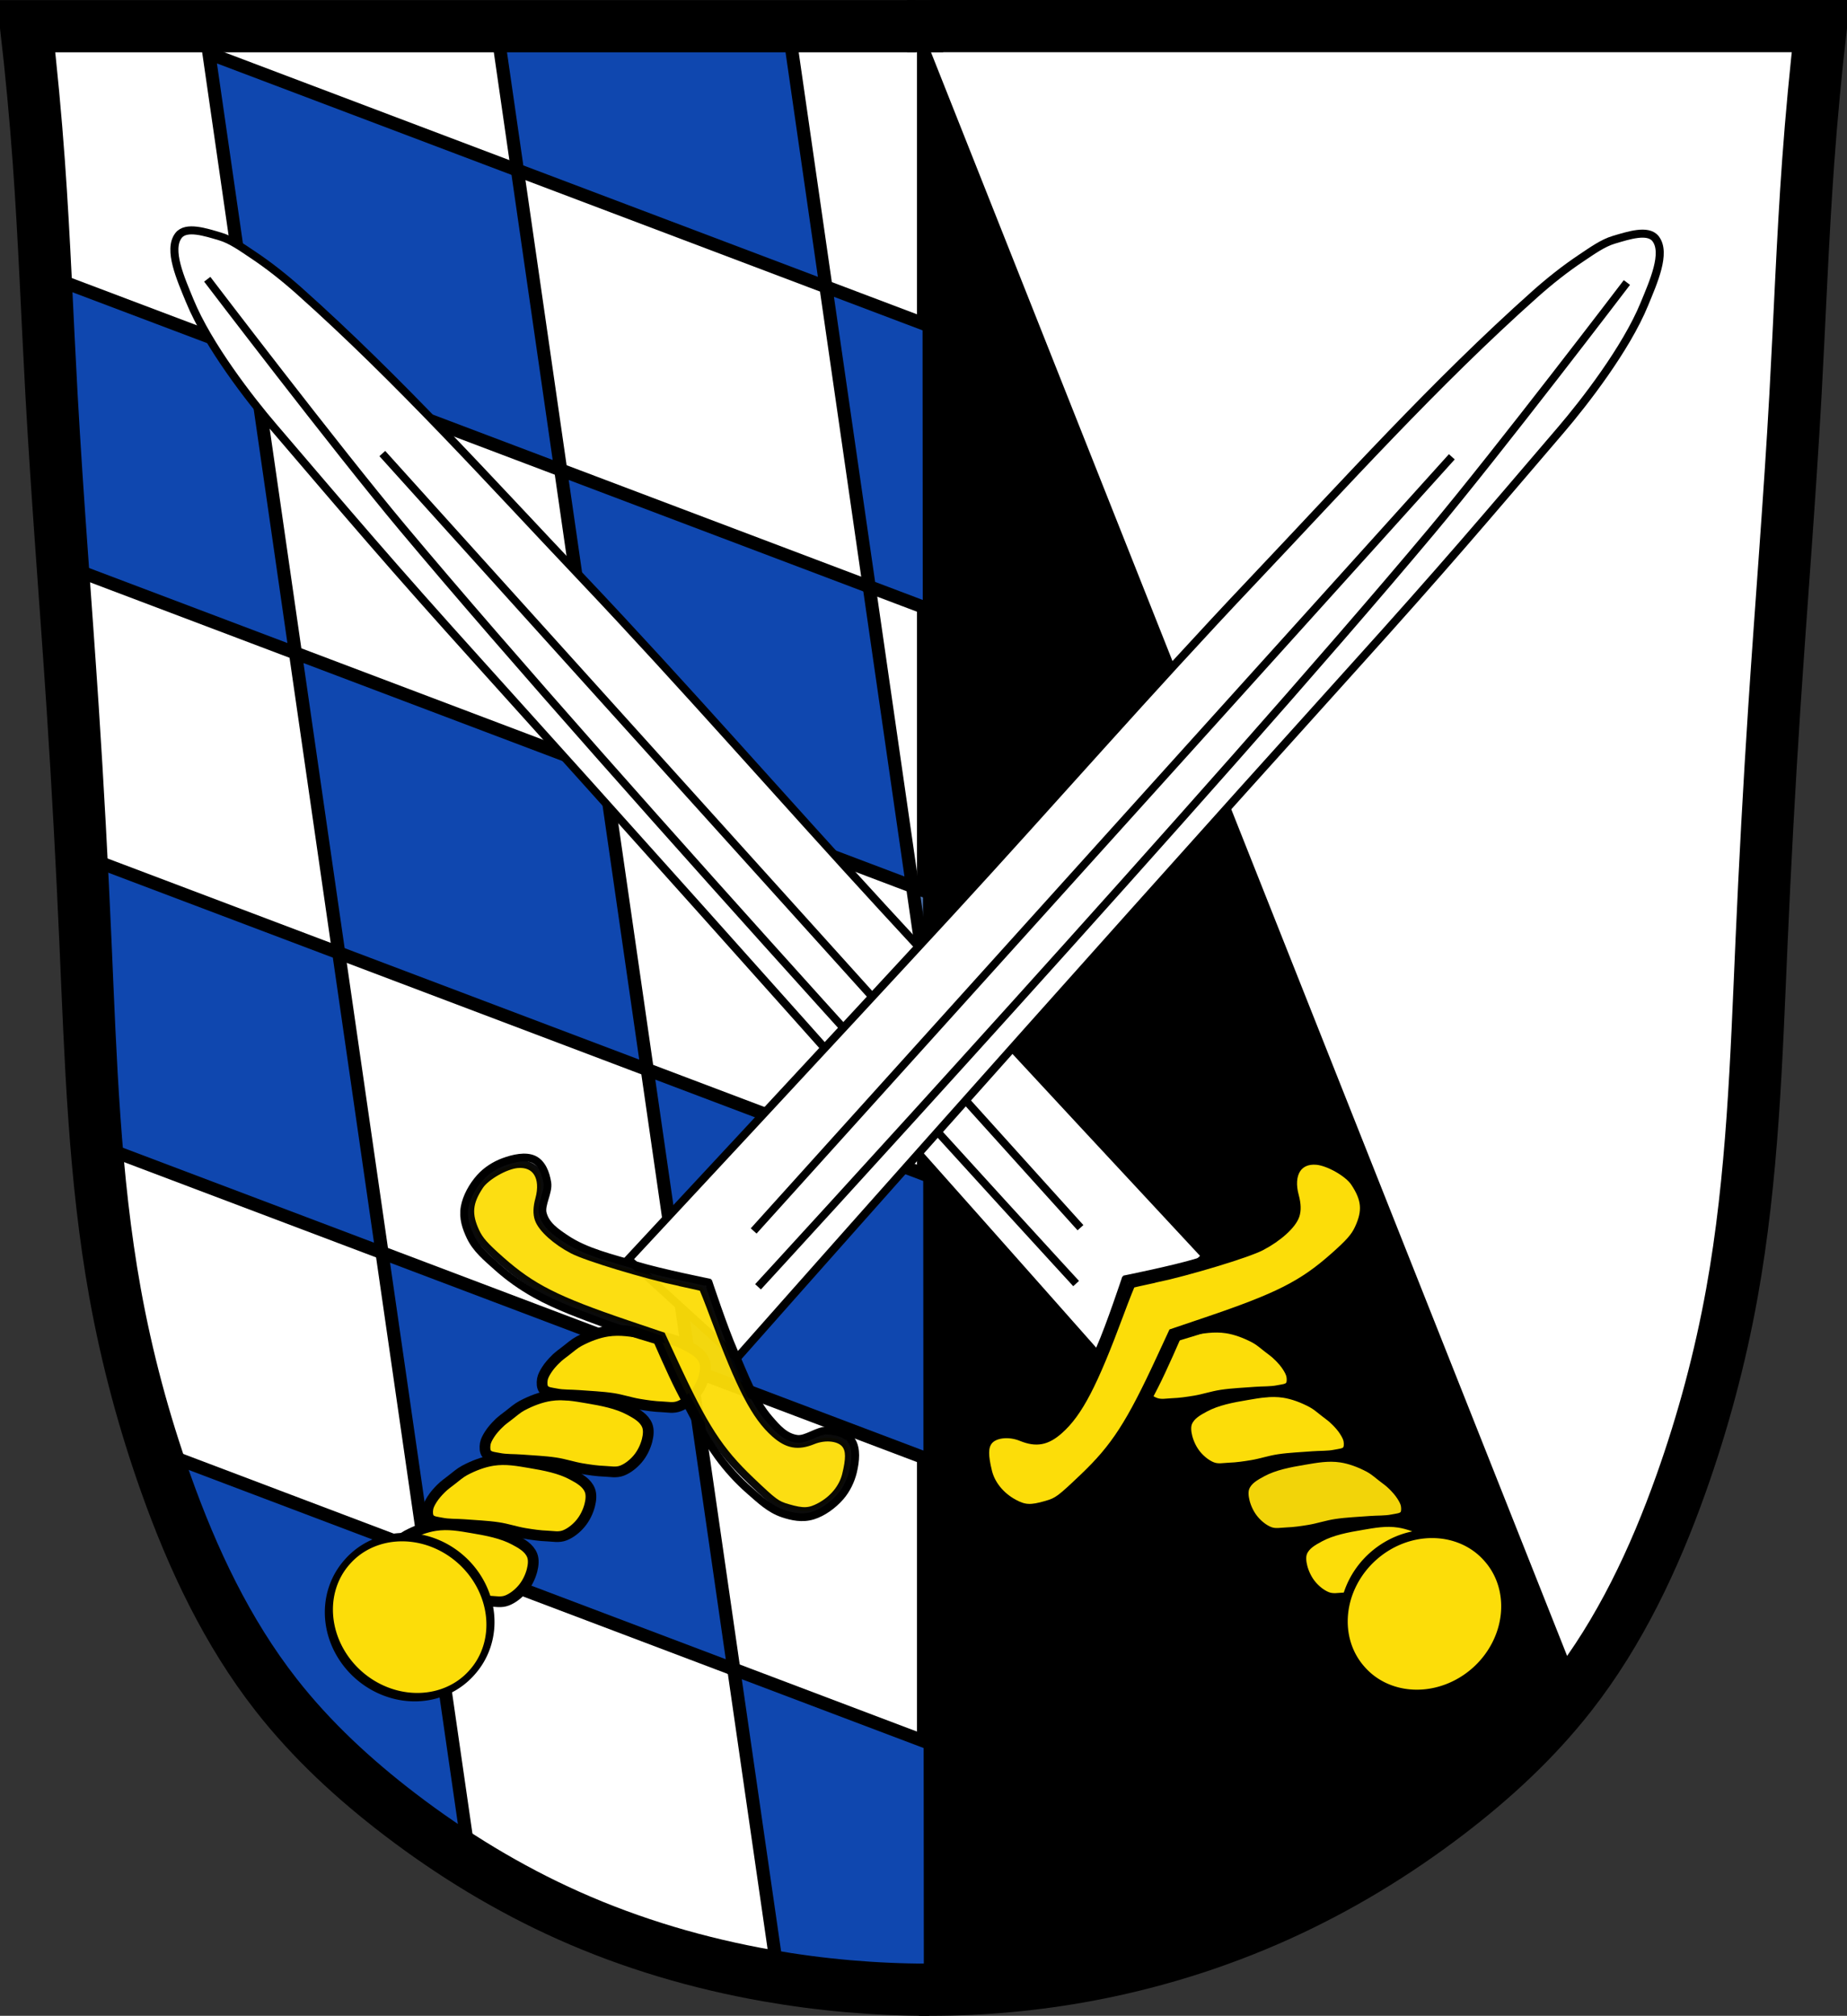 <?xml version="1.0" encoding="UTF-8" standalone="no"?>
<!-- Created with Inkscape (http://www.inkscape.org/) -->

<svg
   xmlns:dc="http://purl.org/dc/elements/1.1/"
   xmlns:cc="http://creativecommons.org/ns#"
   xmlns:rdf="http://www.w3.org/1999/02/22-rdf-syntax-ns#"
   xmlns:svg="http://www.w3.org/2000/svg"
   xmlns="http://www.w3.org/2000/svg"
   xmlns:sodipodi="http://sodipodi.sourceforge.net/DTD/sodipodi-0.dtd"
   xmlns:inkscape="http://www.inkscape.org/namespaces/inkscape"
   width="707.777"
   height="772.541"
   id="svg5372"
   version="1.1"
   inkscape:version="0.48.4 r9939"
   sodipodi:docname="Wappen von Abensberg.svg">
  <rect width="100%" height="100%" fill="#333333" stroke="none"/>
  <defs
     id="defs5374">
    <inkscape:path-effect
       is_visible="true"
       id="path-effect3875"
       effect="spiro" />
    <inkscape:path-effect
       is_visible="true"
       id="path-effect3875-7"
       effect="spiro" />
    <inkscape:path-effect
       is_visible="true"
       id="path-effect3904"
       effect="spiro" />
  </defs>
  <sodipodi:namedview
     id="base"
     pagecolor="#ffffff"
     bordercolor="#666666"
     borderopacity="1.0"
     inkscape:pageopacity="0.0"
     inkscape:pageshadow="2"
     inkscape:zoom="0.68345847"
     inkscape:cx="353.88834"
     inkscape:cy="386.27072"
     inkscape:document-units="px"
     inkscape:current-layer="layer1"
     showgrid="false"
     inkscape:window-width="1366"
     inkscape:window-height="745"
     inkscape:window-x="-8"
     inkscape:window-y="-8"
     inkscape:window-maximized="1"
     inkscape:snap-midpoints="false"
     inkscape:snap-smooth-nodes="false"
     inkscape:object-nodes="false"
     fit-margin-top="0"
     fit-margin-left="0"
     fit-margin-right="0"
     fit-margin-bottom="0" />
  <g
     inkscape:label="Ebene 1"
     inkscape:groupmode="layer"
     id="layer1"
     transform="translate(-25.382,-113.418)">
    <path
       style="fill:#ffffff;stroke:#000000;stroke-width:1px;stroke-linecap:butt;stroke-linejoin:miter;stroke-opacity:1"
       d="m 36.199,122.394 685.212,2.679 -13.396,255.866 -10.047,170.801 -18.085,111.188 -30.141,72.339 -46.217,57.603 -77.028,52.245 -83.726,27.462 -81.716,4.019 L 282.018,859.851 220.395,835.068 160.783,794.88 115.236,743.305 85.095,664.268 63.661,563.127 56.963,447.92 44.906,235.591 z"
       id="path3067"
       inkscape:connector-curvature="0" />
    <path
       style="fill:none;stroke:#000000;stroke-width:20;stroke-linecap:butt;stroke-linejoin:miter;stroke-miterlimit:4;stroke-opacity:1;stroke-dasharray:none"
       d="m 373.008,123.434 13.789,0"
       id="path3902"
       inkscape:path-effect="#path-effect3904"
       inkscape:original-d="m 373.00757,123.43362 13.78881,0"
       inkscape:connector-curvature="0" />
    <path
       style="fill:none;stroke:#000000;stroke-width:5;stroke-linecap:butt;stroke-linejoin:miter;stroke-miterlimit:4;stroke-opacity:1;stroke-dasharray:none"
       d="m 379.27,127.346 0,746.706"
       id="path3069"
       inkscape:connector-curvature="0" />
    <path
       style="fill:#0f47af;fill-opacity:1;stroke:#000000;stroke-width:5;stroke-linecap:butt;stroke-linejoin:miter;stroke-miterlimit:4;stroke-opacity:1;stroke-dasharray:none"
       d="M 155.185,478.597 138.602,363.693 256.828,408.428 273.411,523.331 z"
       id="path16543"
       inkscape:connector-curvature="0" />
    <path
       style="fill:#0f47af;fill-opacity:1;stroke:#000000;stroke-width:5;stroke-linecap:butt;stroke-linejoin:miter;stroke-miterlimit:4;stroke-opacity:1;stroke-dasharray:none"
       d="m 289.994,638.235 -16.583,-114.904 118.226,44.734 16.583,114.904 z"
       id="path16543-4"
       inkscape:connector-curvature="0" />
    <path
       inkscape:connector-curvature="0"
       id="path16543-8"
       d="m 41.5,218.344 8.781,111.938 88.312,33.406 -16.562,-114.906 -80.531,-30.438 z"
       style="fill:#0f47af;fill-opacity:1;stroke:#000000;stroke-width:5;stroke-linecap:butt;stroke-linejoin:miter;stroke-miterlimit:4;stroke-opacity:1;stroke-dasharray:none" />
    <path
       style="fill:#0f47af;fill-opacity:1;stroke:#000000;stroke-width:5;stroke-linecap:butt;stroke-linejoin:miter;stroke-miterlimit:4;stroke-opacity:1;stroke-dasharray:none"
       d="M 256.828,408.428 240.245,293.524 358.471,338.258 375.054,453.162 z"
       id="path16543-82"
       inkscape:connector-curvature="0" />
    <path
       style="fill:#4c75b3;fill-opacity:1;stroke:#000000;stroke-width:5;stroke-linecap:butt;stroke-linejoin:miter;stroke-miterlimit:4;stroke-opacity:1;stroke-dasharray:none"
       d="m 391.637,568.065 -16.583,-114.904 118.226,44.734 16.583,114.904 z"
       id="path16543-4-4"
       inkscape:connector-curvature="0" />
    <path
       style="fill:#0f47af;fill-opacity:1;stroke:#000000;stroke-width:5;stroke-linecap:butt;stroke-linejoin:miter;stroke-miterlimit:4;stroke-opacity:1;stroke-dasharray:none"
       d="M 122.02,248.79 105.437,133.886 223.662,178.62 240.245,293.524 z"
       id="path16543-8-5"
       inkscape:connector-curvature="0" />
    <path
       inkscape:connector-curvature="0"
       id="path16543-5"
       d="m 341.875,223.344 16.594,114.906 92.125,34.875 -12.812,-27.375 -31.812,-98.156 -64.094,-24.25 z"
       style="fill:#0f47af;fill-opacity:1;stroke:#000000;stroke-width:5;stroke-linecap:butt;stroke-linejoin:miter;stroke-miterlimit:4;stroke-opacity:1;stroke-dasharray:none" />
    <path
       inkscape:connector-curvature="0"
       id="path16543-8-1"
       d="m 215.531,122.312 8.125,56.312 118.219,44.719 -14.25,-98.906 -112.094,-2.125 z"
       style="fill:#0f47af;fill-opacity:1;stroke:#000000;stroke-width:5;stroke-linecap:butt;stroke-linejoin:miter;stroke-miterlimit:4;stroke-opacity:1;stroke-dasharray:none" />
    <path
       style="fill:#0f47af;fill-opacity:1;stroke:#000000;stroke-width:5;stroke-linecap:butt;stroke-linejoin:miter;stroke-miterlimit:4;stroke-opacity:1;stroke-dasharray:none"
       d="M 188.351,708.405 171.768,593.501 289.994,638.235 306.577,753.139 z"
       id="path16543-7"
       inkscape:connector-curvature="0" />
    <path
       inkscape:connector-curvature="0"
       id="path16543-4-1"
       d="m 306.562,753.125 16.594,114.906 23.375,8.844 -0.344,-1.156 43.156,0.938 46,-5.625 -10.531,-73.156 -118.25,-44.75 z"
       style="fill:#0f47af;fill-opacity:1;stroke:#000000;stroke-width:5;stroke-linecap:butt;stroke-linejoin:miter;stroke-miterlimit:4;stroke-opacity:1;stroke-dasharray:none" />
    <path
       inkscape:connector-curvature="0"
       id="path16543-8-15"
       d="m 56.031,441.094 3.781,75.438 3.375,35.906 L 171.781,593.5 155.188,478.594 l -99.156,-37.5 z"
       style="fill:#0f47af;fill-opacity:1;stroke:#000000;stroke-width:5;stroke-linecap:butt;stroke-linejoin:miter;stroke-miterlimit:4;stroke-opacity:1;stroke-dasharray:none" />
    <path
       inkscape:connector-curvature="0"
       id="path16543-4-1-2"
       d="m 87.719,670.312 4.781,15.188 23.406,56.719 32.062,39.469 32.688,29.594 7.781,5.781 16.5,6.25 L 188.344,708.406 87.719,670.312 z"
       style="fill:#0f47af;fill-opacity:1;stroke:#000000;stroke-width:5;stroke-linecap:butt;stroke-linejoin:miter;stroke-miterlimit:4;stroke-opacity:1;stroke-dasharray:none" />
    <path
       style="fill:none;stroke:#000000;stroke-width:20;stroke-linecap:butt;stroke-linejoin:miter;stroke-miterlimit:4;stroke-opacity:1;stroke-dasharray:none"
       d="m 381.463,875.96 c -20.737,-0.002 -41.474,-1.812 -61.899,-5.401 -26.241,-4.611 -51.999,-12.178 -76.323,-23.05 C 220.252,837.234 198.606,824.037 178.601,808.745 161.119,795.382 144.805,780.342 131.245,763.013 112.405,738.939 99.213,710.884 88.971,682.081 80.515,658.302 73.965,633.842 69.484,609.005 61.472,564.598 60.11,519.302 58.117,474.222 c -1.317,-29.787 -2.918,-59.562 -4.872,-89.314 -2.63,-40.062 -5.899,-80.082 -8.119,-120.169 -1.649,-29.771 -2.719,-59.576 -4.872,-89.314 -1.256,-17.353 -2.88,-34.68 -4.872,-51.965 57.378,-10e-6 114.756,-10e-6 172.133,-10e-6 56.295,0 112.59,0 168.886,10e-6"
       id="path3873"
       inkscape:path-effect="#path-effect3875"
       inkscape:original-d="m 381.46294,875.95951 c 0,0 -41.56064,-1.48631 -61.89852,-5.40119 -26.09688,-5.02344 -52.02181,-12.2925 -76.32326,-23.04989 C 220.26725,837.33869 198.53943,824.03109 178.6005,808.74505 161.18514,795.39368 144.38665,780.58703 131.24467,763.01312 113.01726,738.63881 100.00463,710.44635 88.97073,682.08091 79.83149,658.58617 73.80786,633.84156 69.48394,609.00545 61.75064,564.58623 61.23937,519.20093 58.11665,474.22182 c -2.06502,-29.74415 -3.05472,-59.55413 -4.8717,-89.31446 -2.44661,-40.07289 -5.67288,-80.09565 -8.11949,-120.16854 -1.81698,-29.76032 -2.66782,-59.58028 -4.8717,-89.31445 -1.28597,-17.34995 -4.8717,-51.96477 -4.8717,-51.96477 0,0 115.28816,-0.80646 172.13331,-10e-6 56.84516,0.80646 168.88552,10e-6 168.88552,10e-6"
       inkscape:connector-curvature="0"
       sodipodi:nodetypes="caaaaaaaaaaczc" />
    <path
       style="fill:#000000;stroke:#000000;stroke-width:1px;stroke-linecap:butt;stroke-linejoin:miter;stroke-opacity:1"
       d="m 374.604,115.797 255.613,644.464 -20.007,20.007 -44.015,30.01 -54.019,40.014 -42.014,12.004 -46.016,4.001 -44.247,9.296 -0.586,-751.683 z"
       id="path3790"
       inkscape:connector-curvature="0"
       sodipodi:nodetypes="cccccccccc" />
    <path
       style="fill:none;stroke:#000000;stroke-width:20;stroke-linecap:butt;stroke-linejoin:miter;stroke-miterlimit:4;stroke-opacity:1;stroke-dasharray:none"
       d="m 377.609,875.926 c 20.484,0.282 40.994,-1.366 61.17,-4.915 26.352,-4.636 52.138,-12.525 76.521,-23.543 22.944,-10.369 44.621,-23.494 64.641,-38.763 17.496,-13.345 33.8,-28.399 47.356,-45.732 18.831,-24.08 32.03,-52.131 42.274,-80.932 8.458,-23.778 15.007,-48.239 19.487,-73.075 8.01,-44.408 9.374,-89.703 11.367,-134.784 1.317,-29.787 2.918,-59.562 4.872,-89.314 2.63,-40.062 5.899,-80.082 8.119,-120.169 1.649,-29.771 2.719,-59.576 4.872,-89.314 1.256,-17.353 2.88,-34.68 4.872,-51.965 -57.378,-1e-5 -114.756,-1e-5 -172.133,-1e-5 -56.295,0 -112.59,0 -168.886,1e-5"
       id="path3873-1"
       inkscape:path-effect="#path-effect3875-7"
       inkscape:original-d="m 377.60917,875.92571 c 0,0 41.07969,-1.06561 61.16981,-4.91545 26.20997,-5.02257 52.14589,-12.67782 76.52065,-23.54336 22.94745,-10.22929 44.70173,-23.47734 64.64066,-38.76338 17.41536,-13.35137 34.21385,-28.15802 47.35583,-45.73193 18.22741,-24.37431 31.24004,-52.56677 42.27394,-80.93221 9.13924,-23.49474 15.16287,-48.23935 19.48679,-73.07546 7.7333,-44.41922 8.24457,-89.80452 11.36729,-134.78363 2.06502,-29.74415 3.05472,-59.55413 4.8717,-89.31446 2.44661,-40.07289 5.67288,-80.09565 8.11949,-120.16854 1.81698,-29.76032 2.66782,-59.58028 4.8717,-89.31445 1.28597,-17.34995 4.8717,-51.96477 4.8717,-51.96477 0,0 -115.28816,-0.80646 -172.13331,-1e-5 -56.84516,0.80646 -168.88552,1e-5 -168.88552,1e-5"
       inkscape:connector-curvature="0"
       sodipodi:nodetypes="caaaaaaaaaaczc" />
    <path
       style="fill:#ffffff;fill-opacity:1;stroke:#000000;stroke-width:3.079;stroke-linecap:butt;stroke-linejoin:miter;stroke-miterlimit:4;stroke-opacity:1;stroke-dasharray:none"
       d="m 487.427,594.805 c 0,0 -82.774,-88.924 -123.898,-133.639 C 324.993,419.264 287.565,376.294 248.42,334.99 212.978,297.594 178.292,259.016 140.065,224.931 c -5.695,-5.078 -11.684,-9.818 -17.887,-13.947 -4.016,-2.673 -8.159,-5.68 -12.396,-6.929 -5.574,-1.643 -13.081,-4.137 -15.976,-0.4 -4.22,5.448 0.865,16.687 4.31,25.087 7.012,17.099 23.121,37.838 31.888,48.084 29.873,34.911 44.229,52.006 79.723,91.33 112.645,124.803 236.109,264.496 236.109,264.496 z"
       id="path4754"
       inkscape:connector-curvature="0"
       sodipodi:nodetypes="caaaaaaasscc" />
    <path
       style="fill:#f2d409;fill-opacity:1;stroke:#000000;stroke-width:4.106;stroke-linecap:butt;stroke-linejoin:miter;stroke-miterlimit:4;stroke-opacity:1;stroke-dasharray:none"
       d="m 559.139,682.547 c -1.225,-1.213 -2.621,-2.199 -3.966,-3.237 -1.622,-1.251 -3.205,-2.668 -4.945,-3.597 -3.557,-1.899 -7.317,-3.307 -10.889,-3.855 -5.005,-0.768 -9.63,0.123 -14.165,0.887 -5.725,0.965 -11.524,2.048 -16.331,4.647 -2.639,1.427 -5.494,2.997 -6.653,5.893 -0.64,1.6 -0.471,3.754 0.059,5.777 0.625,2.381 1.819,4.925 3.547,6.983 1.635,1.949 3.815,3.673 5.982,4.52 2.296,0.897 4.463,0.35 6.619,0.274 3.01,-0.106 5.905,-0.542 8.771,-1.019 3.451,-0.575 6.654,-1.694 10.127,-2.219 4.248,-0.643 8.697,-0.79 13.063,-1.138 2.885,-0.23 5.935,-0.06 8.677,-0.629 1.668,-0.346 3.682,-0.406 4.668,-1.68 0.714,-0.923 0.78,-2.44 0.543,-3.855 -0.197,-1.172 -0.872,-2.397 -1.574,-3.515 -0.966,-1.538 -2.227,-2.944 -3.531,-4.236 z"
       id="path4415-4"
       inkscape:connector-curvature="0"
       sodipodi:nodetypes="aaaaaaaaaaaaaaaaaaa" />
    <path
       style="fill:#fcdd09;fill-opacity:1;stroke:#000000;stroke-width:4.106;stroke-linecap:butt;stroke-linejoin:miter;stroke-miterlimit:4;stroke-opacity:1;stroke-dasharray:none"
       d="m 581.243,707.504 c -1.225,-1.213 -2.621,-2.199 -3.966,-3.237 -1.622,-1.251 -3.205,-2.668 -4.945,-3.597 -3.557,-1.899 -7.317,-3.307 -10.889,-3.855 -5.005,-0.768 -9.63,0.123 -14.165,0.887 -5.725,0.965 -11.524,2.048 -16.331,4.647 -2.639,1.427 -5.494,2.997 -6.653,5.893 -0.64,1.6 -0.471,3.754 0.059,5.777 0.625,2.381 1.819,4.925 3.547,6.983 1.635,1.949 3.815,3.673 5.982,4.52 2.296,0.897 4.463,0.35 6.619,0.274 3.01,-0.106 5.905,-0.542 8.771,-1.019 3.451,-0.575 6.654,-1.694 10.127,-2.219 4.248,-0.643 8.697,-0.79 13.063,-1.138 2.885,-0.23 5.935,-0.06 8.677,-0.629 1.668,-0.346 3.682,-0.406 4.668,-1.68 0.714,-0.923 0.78,-2.44 0.543,-3.855 -0.197,-1.172 -0.872,-2.397 -1.574,-3.515 -0.966,-1.538 -2.227,-2.944 -3.531,-4.236 z"
       id="path4415-5"
       inkscape:connector-curvature="0"
       sodipodi:nodetypes="aaaaaaaaaaaaaaaaaaa" />
    <path
       style="fill:#fcdd09;fill-opacity:1;stroke:#000000;stroke-width:4.106;stroke-linecap:butt;stroke-linejoin:miter;stroke-miterlimit:4;stroke-opacity:1;stroke-dasharray:none"
       d="m 537.165,657.737 c -1.225,-1.213 -2.621,-2.199 -3.966,-3.237 -1.622,-1.251 -3.205,-2.668 -4.945,-3.597 -3.557,-1.899 -7.317,-3.307 -10.889,-3.855 -5.005,-0.768 -9.63,0.123 -14.165,0.887 -5.725,0.965 -11.524,2.048 -16.331,4.647 -2.639,1.427 -5.494,2.997 -6.653,5.893 -0.64,1.6 -0.471,3.754 0.059,5.777 0.625,2.381 1.819,4.925 3.547,6.983 1.635,1.949 3.815,3.673 5.982,4.52 2.296,0.897 4.463,0.35 6.619,0.274 3.01,-0.106 5.905,-0.542 8.771,-1.019 3.451,-0.575 6.654,-1.694 10.127,-2.219 4.248,-0.643 8.697,-0.79 13.063,-1.138 2.885,-0.23 5.935,-0.06 8.677,-0.629 1.668,-0.346 3.682,-0.406 4.668,-1.68 0.714,-0.923 0.78,-2.44 0.543,-3.856 -0.197,-1.172 -0.872,-2.397 -1.574,-3.515 -0.966,-1.538 -2.227,-2.944 -3.531,-4.236 z"
       id="path4415"
       inkscape:connector-curvature="0"
       sodipodi:nodetypes="aaaaaaaaaaaaaaaaaaa" />
    <path
       style="fill:#fcdd09;fill-opacity:1;stroke:#000000;stroke-width:4.106;stroke-linecap:butt;stroke-linejoin:miter;stroke-miterlimit:4;stroke-opacity:1;stroke-dasharray:none"
       d="m 515.283,633.031 c -1.225,-1.213 -2.621,-2.199 -3.966,-3.237 -1.622,-1.251 -3.205,-2.668 -4.945,-3.597 -3.557,-1.899 -7.317,-3.307 -10.889,-3.855 -5.005,-0.768 -9.63,0.123 -14.165,0.887 -5.725,0.965 -11.524,2.048 -16.331,4.647 -2.639,1.427 -5.494,2.997 -6.653,5.893 -0.64,1.6 -0.471,3.754 0.059,5.777 0.625,2.381 1.819,4.925 3.547,6.983 1.635,1.949 3.815,3.673 5.982,4.52 2.296,0.897 4.463,0.35 6.619,0.274 3.01,-0.106 5.905,-0.542 8.771,-1.019 3.451,-0.575 6.654,-1.694 10.127,-2.219 4.248,-0.643 8.697,-0.79 13.063,-1.138 2.885,-0.23 5.935,-0.06 8.677,-0.629 1.668,-0.346 3.682,-0.406 4.668,-1.68 0.714,-0.923 0.78,-2.44 0.543,-3.856 -0.197,-1.172 -0.872,-2.397 -1.574,-3.515 -0.966,-1.538 -2.227,-2.944 -3.531,-4.236 z"
       id="path4415-51"
       inkscape:connector-curvature="0"
       sodipodi:nodetypes="aaaaaaaaaaaaaaaaaaa" />
    <path
       sodipodi:type="arc"
       style="opacity:1;fill:#fcdd09;fill-opacity:1;fill-rule:nonzero;stroke:#000000;stroke-width:2.607;stroke-linecap:round;stroke-linejoin:miter;stroke-miterlimit:4;stroke-opacity:1;stroke-dasharray:none"
       id="path4413"
       sodipodi:cx="-1117.5383"
       sodipodi:cy="994.42792"
       sodipodi:rx="31.929667"
       sodipodi:ry="21.066996"
       d="m -1085.609,994.428 a 31.93,21.067 0 1 1 -63.859,0 31.93,21.067 0 1 1 63.859,0 z"
       transform="matrix(-0.749,0.663,-0.925,-1.045,654.05,2512.023)" />
    <path
       style="fill:none;stroke:#000000;stroke-width:2.977;stroke-linecap:butt;stroke-linejoin:miter;stroke-miterlimit:4;stroke-opacity:1;stroke-dasharray:none"
       d="m 456.883,603.054 c 0,0 -6.09,18.426 -9.928,27.101 -4.006,9.056 -7.396,18.795 -13.642,25.972 -2.837,3.259 -5.926,6.895 -10.574,7.472 -3.453,0.428 -7.829,-3.28 -11.397,-3.163 -3.759,0.123 -7.706,1.138 -9.546,4.035 -1.85,2.914 -1.451,7.578 -0.444,11.757 0.786,3.261 2.436,6.806 4.866,9.58 2.856,3.261 6.733,6.017 10.429,7.178 4.149,1.303 8.103,0.385 11.546,-0.756 5.035,-1.669 8.813,-5.344 12.662,-8.69 4.529,-3.936 8.608,-8.413 12.184,-13.316 5.743,-7.876 10.213,-16.86 14.776,-25.714 3.195,-6.199 8.811,-19.168 8.811,-19.168"
       id="path4489-7-1"
       inkscape:connector-curvature="0"
       sodipodi:nodetypes="caaaaaaaaaaaac" />
    <path
       style="fill:none;stroke:#000000;stroke-width:2.977;stroke-linecap:butt;stroke-linejoin:miter;stroke-miterlimit:4;stroke-opacity:1;stroke-dasharray:none"
       d="m 456.019,603.774 c 0,0 19.026,-3.819 28.102,-6.581 9.473,-2.883 19.551,-5.071 27.43,-10.405 3.578,-2.422 7.561,-5.05 8.694,-9.594 0.842,-3.376 -2.31,-8.168 -1.763,-11.696 0.576,-3.717 2.06,-7.512 5.159,-8.989 3.116,-1.485 7.698,-0.525 11.725,0.979 3.142,1.174 6.462,3.24 8.922,5.987 2.892,3.229 5.16,7.41 5.865,11.22 0.792,4.276 -0.597,8.091 -2.145,11.37 -2.265,4.796 -6.369,8.103 -10.155,11.52 -4.455,4.02 -9.391,7.529 -14.691,10.486 -8.512,4.75 -17.97,8.102 -27.31,11.562 -6.539,2.422 -20.092,6.431 -20.092,6.431"
       id="path4489-7"
       inkscape:connector-curvature="0"
       sodipodi:nodetypes="caaaaaaaaaaaac" />
    <path
       style="opacity:1;fill:#fcdd09;fill-opacity:1;stroke:#000000;stroke-width:2.916;stroke-linecap:round;stroke-linejoin:miter;stroke-miterlimit:4;stroke-opacity:1;stroke-dasharray:none"
       d="m 467.794,603.606 c 12.947,-2.752 35.595,-9.6 40.891,-12.364 6.548,-3.417 11.907,-8.256 13.184,-11.904 0.69,-1.971 0.62,-4.505 -0.207,-7.533 -2.31,-8.451 1.186,-14.106 8.313,-13.451 4.6,0.423 12.006,4.653 14.388,8.216 4.295,6.428 4.697,10.954 1.57,17.663 -1.477,3.169 -3.477,5.436 -9.494,10.765 -12.046,10.669 -21.389,15.395 -48.78,24.674 l -13.066,4.426 -4.574,9.881 c -11.652,25.173 -17.421,34.093 -29.491,45.598 -8.883,8.466 -9.895,9.214 -14.141,10.448 -5.999,1.743 -8.375,1.636 -12.445,-0.564 -5.028,-2.717 -8.66,-7.165 -9.865,-12.08 -1.503,-6.134 -1.479,-9.323 0.086,-11.501 2.082,-2.896 7.679,-3.613 12.585,-1.613 5.733,2.337 9.734,1.603 14.559,-2.67 7.46,-6.608 13.164,-17.552 23.124,-44.369 2.337,-6.293 4.415,-11.532 4.618,-11.642 0.203,-0.11 4.138,-1.002 8.745,-1.981 z"
       id="path4595"
       inkscape:connector-curvature="0" />
    <path
       style="fill:none;stroke:#000000;stroke-width:3;stroke-linecap:butt;stroke-linejoin:miter;stroke-miterlimit:4;stroke-opacity:1;stroke-dasharray:none"
       d="m 437.753,605.325 c 0,0 -175.1,-190.476 -258.066,-289.58 -25.97,-31.021 -74.895,-95.31 -74.895,-95.31"
       id="path4818"
       inkscape:connector-curvature="0"
       sodipodi:nodetypes="cac" />
    <path
       style="fill:none;stroke:#000000;stroke-width:3;stroke-linecap:butt;stroke-linejoin:miter;stroke-miterlimit:4;stroke-opacity:1;stroke-dasharray:none"
       d="M 439.422,583.918 171.884,287.228"
       id="path4820"
       inkscape:connector-curvature="0" />
    <path
       style="fill:#ffffff;fill-opacity:1;stroke:#000000;stroke-width:3.079;stroke-linecap:butt;stroke-linejoin:miter;stroke-miterlimit:4;stroke-opacity:1;stroke-dasharray:none"
       d="m 266.182,596.055 c 0,0 82.774,-88.924 123.898,-133.639 38.536,-41.902 75.965,-84.872 115.11,-126.176 35.441,-37.396 70.128,-75.973 108.354,-110.059 5.695,-5.078 11.684,-9.818 17.887,-13.947 4.016,-2.673 8.159,-5.68 12.396,-6.929 5.574,-1.643 13.081,-4.137 15.976,-0.4 4.22,5.448 -0.865,16.687 -4.31,25.087 -7.012,17.099 -23.121,37.838 -31.888,48.084 -29.873,34.911 -44.229,52.006 -79.723,91.33 C 431.237,494.209 307.772,633.902 307.772,633.902 z"
       id="path4754-8"
       inkscape:connector-curvature="0"
       sodipodi:nodetypes="caaaaaaasscc" />
    <path
       style="fill:#fcdd09;stroke:#000000;stroke-width:4.106;stroke-linecap:butt;stroke-linejoin:miter;stroke-miterlimit:4;stroke-opacity:1;stroke-dasharray:none;opacity:1;fill-opacity:1"
       d="m 194.47,683.797 c 1.225,-1.213 2.621,-2.199 3.966,-3.237 1.622,-1.251 3.205,-2.668 4.945,-3.597 3.557,-1.899 7.317,-3.307 10.889,-3.855 5.005,-0.768 9.63,0.123 14.165,0.887 5.725,0.965 11.524,2.048 16.331,4.647 2.639,1.427 5.494,2.997 6.653,5.893 0.64,1.6 0.471,3.754 -0.059,5.777 -0.625,2.381 -1.819,4.925 -3.547,6.983 -1.635,1.949 -3.815,3.673 -5.982,4.52 -2.296,0.897 -4.463,0.35 -6.619,0.274 -3.01,-0.106 -5.905,-0.542 -8.771,-1.019 -3.451,-0.575 -6.654,-1.694 -10.127,-2.219 -4.248,-0.643 -8.697,-0.79 -13.063,-1.138 -2.885,-0.23 -5.935,-0.06 -8.677,-0.629 -1.668,-0.346 -3.682,-0.406 -4.668,-1.68 -0.714,-0.923 -0.78,-2.44 -0.543,-3.855 0.197,-1.172 0.872,-2.397 1.574,-3.515 0.966,-1.538 2.227,-2.944 3.531,-4.236 z"
       id="path4415-4-6"
       inkscape:connector-curvature="0"
       sodipodi:nodetypes="aaaaaaaaaaaaaaaaaaa" />
    <path
       style="fill:#fcdd09;stroke:#000000;stroke-width:4.106;stroke-linecap:butt;stroke-linejoin:miter;stroke-miterlimit:4;stroke-opacity:1;stroke-dasharray:none;opacity:1;fill-opacity:1"
       d="m 172.367,708.754 c 1.225,-1.213 2.621,-2.199 3.966,-3.237 1.622,-1.251 3.205,-2.668 4.945,-3.597 3.557,-1.899 7.317,-3.307 10.889,-3.855 5.005,-0.768 9.63,0.123 14.165,0.887 5.725,0.965 11.524,2.048 16.331,4.647 2.639,1.427 5.494,2.997 6.653,5.893 0.64,1.6 0.471,3.754 -0.059,5.777 -0.625,2.381 -1.819,4.925 -3.547,6.983 -1.635,1.949 -3.815,3.673 -5.982,4.52 -2.296,0.897 -4.463,0.35 -6.619,0.274 -3.01,-0.106 -5.905,-0.542 -8.771,-1.019 -3.451,-0.575 -6.654,-1.694 -10.127,-2.219 -4.248,-0.643 -8.697,-0.79 -13.063,-1.138 -2.885,-0.23 -5.935,-0.06 -8.677,-0.629 -1.668,-0.346 -3.682,-0.406 -4.668,-1.68 -0.714,-0.923 -0.78,-2.44 -0.543,-3.855 0.197,-1.172 0.872,-2.397 1.574,-3.515 0.966,-1.538 2.227,-2.944 3.531,-4.236 z"
       id="path4415-5-5"
       inkscape:connector-curvature="0"
       sodipodi:nodetypes="aaaaaaaaaaaaaaaaaaa" />
    <path
       style="fill:#fcdd09;stroke:#000000;stroke-width:4.106;stroke-linecap:butt;stroke-linejoin:miter;stroke-miterlimit:4;stroke-opacity:1;stroke-dasharray:none;opacity:1;fill-opacity:1"
       d="m 216.445,658.987 c 1.225,-1.213 2.621,-2.199 3.966,-3.237 1.622,-1.251 3.205,-2.668 4.945,-3.597 3.557,-1.899 7.317,-3.307 10.889,-3.855 5.005,-0.768 9.63,0.123 14.165,0.887 5.725,0.965 11.524,2.048 16.331,4.647 2.639,1.427 5.494,2.997 6.653,5.893 0.64,1.6 0.471,3.754 -0.059,5.777 -0.625,2.381 -1.819,4.925 -3.547,6.983 -1.635,1.949 -3.815,3.673 -5.982,4.52 -2.296,0.897 -4.463,0.35 -6.619,0.274 -3.01,-0.106 -5.905,-0.542 -8.771,-1.019 -3.451,-0.575 -6.654,-1.694 -10.127,-2.219 -4.248,-0.643 -8.697,-0.79 -13.063,-1.138 -2.885,-0.23 -5.935,-0.06 -8.677,-0.629 -1.668,-0.346 -3.682,-0.406 -4.668,-1.68 -0.714,-0.923 -0.78,-2.44 -0.543,-3.856 0.197,-1.172 0.872,-2.397 1.574,-3.515 0.966,-1.538 2.227,-2.944 3.531,-4.236 z"
       id="path4415-0"
       inkscape:connector-curvature="0"
       sodipodi:nodetypes="aaaaaaaaaaaaaaaaaaa" />
    <path
       style="fill:#fcdd09;stroke:#000000;stroke-width:4.106;stroke-linecap:butt;stroke-linejoin:miter;stroke-miterlimit:4;stroke-opacity:1;stroke-dasharray:none;opacity:1;fill-opacity:1"
       d="m 238.327,634.281 c 1.225,-1.213 2.621,-2.199 3.966,-3.237 1.622,-1.251 3.205,-2.668 4.945,-3.597 3.557,-1.899 7.317,-3.307 10.889,-3.855 5.005,-0.768 9.63,0.123 14.165,0.887 5.725,0.965 11.524,2.048 16.331,4.647 2.639,1.427 5.494,2.997 6.653,5.893 0.64,1.6 0.471,3.754 -0.059,5.777 -0.625,2.381 -1.819,4.925 -3.547,6.983 -1.635,1.949 -3.815,3.673 -5.982,4.52 -2.296,0.897 -4.463,0.35 -6.619,0.274 -3.01,-0.106 -5.905,-0.542 -8.771,-1.019 -3.451,-0.575 -6.654,-1.694 -10.127,-2.219 -4.248,-0.643 -8.697,-0.79 -13.063,-1.138 -2.885,-0.23 -5.935,-0.06 -8.677,-0.629 -1.668,-0.346 -3.682,-0.406 -4.668,-1.68 -0.714,-0.923 -0.78,-2.44 -0.543,-3.856 0.197,-1.172 0.872,-2.397 1.574,-3.515 0.966,-1.538 2.227,-2.944 3.531,-4.236 z"
       id="path4415-51-2"
       inkscape:connector-curvature="0"
       sodipodi:nodetypes="aaaaaaaaaaaaaaaaaaa" />
    <path
       sodipodi:type="arc"
       style="opacity:1;fill:#fcdd09;fill-opacity:1;fill-rule:nonzero;stroke:#000000;stroke-width:2.607;stroke-linecap:round;stroke-linejoin:miter;stroke-miterlimit:4;stroke-opacity:1;stroke-dasharray:none"
       id="path4413-8"
       sodipodi:cx="-1117.5383"
       sodipodi:cy="994.42792"
       sodipodi:rx="31.929667"
       sodipodi:ry="21.066996"
       d="m -1085.609,994.428 a 31.93,21.067 0 1 1 -63.859,0 31.93,21.067 0 1 1 63.859,0 z"
       transform="matrix(0.749,0.663,0.925,-1.045,99.56,2513.273)" />
    <path
       style="fill:none;stroke:#000000;stroke-width:2.977;stroke-linecap:butt;stroke-linejoin:miter;stroke-miterlimit:4;stroke-opacity:1;stroke-dasharray:none"
       d="m 296.726,604.305 c 0,0 6.09,18.426 9.928,27.101 4.006,9.056 7.396,18.795 13.642,25.972 2.837,3.259 5.926,6.895 10.574,7.472 3.453,0.428 7.829,-3.28 11.397,-3.163 3.759,0.123 7.706,1.138 9.546,4.035 1.85,2.914 1.451,7.578 0.444,11.757 -0.786,3.261 -2.436,6.806 -4.866,9.58 -2.856,3.261 -6.733,6.017 -10.429,7.178 -4.149,1.303 -8.103,0.385 -11.546,-0.756 -5.035,-1.669 -8.813,-5.344 -12.662,-8.69 -4.529,-3.936 -8.608,-8.413 -12.184,-13.316 -5.743,-7.876 -10.213,-16.86 -14.776,-25.714 -3.195,-6.199 -8.811,-19.168 -8.811,-19.168"
       id="path4489-7-1-6"
       inkscape:connector-curvature="0"
       sodipodi:nodetypes="caaaaaaaaaaaac" />
    <path
       style="fill:none;stroke:#000000;stroke-width:2.977;stroke-linecap:butt;stroke-linejoin:miter;stroke-miterlimit:4;stroke-opacity:1;stroke-dasharray:none"
       d="m 297.59,605.025 c 0,0 -19.026,-3.819 -28.102,-6.581 -9.473,-2.883 -19.551,-5.071 -27.43,-10.405 -3.578,-2.422 -7.561,-5.05 -8.694,-9.594 -0.842,-3.376 2.31,-8.168 1.763,-11.696 -0.576,-3.717 -2.06,-7.512 -5.159,-8.989 -3.116,-1.485 -7.698,-0.525 -11.725,0.979 -3.142,1.174 -6.462,3.24 -8.922,5.987 -2.892,3.229 -5.16,7.41 -5.865,11.22 -0.792,4.276 0.597,8.091 2.145,11.37 2.265,4.796 6.369,8.103 10.155,11.52 4.455,4.02 9.391,7.529 14.691,10.486 8.512,4.75 17.97,8.102 27.31,11.562 6.539,2.422 20.092,6.431 20.092,6.431"
       id="path4489-7-0"
       inkscape:connector-curvature="0"
       sodipodi:nodetypes="caaaaaaaaaaaac" />
    <path
       style="opacity:0.96;fill:#fcdd09;stroke:#000000;stroke-width:2.916;stroke-linecap:round;stroke-linejoin:miter;stroke-miterlimit:4;stroke-opacity:1;stroke-dasharray:none;fill-opacity:1"
       d="m 285.815,604.856 c -12.947,-2.752 -35.595,-9.6 -40.891,-12.364 -6.548,-3.417 -11.907,-8.256 -13.184,-11.904 -0.69,-1.971 -0.62,-4.505 0.207,-7.533 2.31,-8.451 -1.186,-14.106 -8.313,-13.451 -4.6,0.423 -12.006,4.653 -14.388,8.216 -4.295,6.428 -4.697,10.954 -1.57,17.663 1.477,3.169 3.477,5.436 9.494,10.765 12.046,10.669 21.389,15.395 48.78,24.674 l 13.066,4.426 4.574,9.881 c 11.652,25.173 17.421,34.093 29.491,45.598 8.883,8.466 9.895,9.214 14.141,10.448 5.999,1.743 8.375,1.636 12.445,-0.564 5.028,-2.717 8.66,-7.165 9.865,-12.08 1.503,-6.134 1.479,-9.323 -0.086,-11.501 -2.082,-2.896 -7.679,-3.613 -12.585,-1.613 -5.733,2.337 -9.734,1.603 -14.559,-2.67 -7.46,-6.608 -13.164,-17.552 -23.124,-44.369 -2.337,-6.293 -4.415,-11.532 -4.618,-11.642 -0.203,-0.11 -4.138,-1.002 -8.745,-1.981 z"
       id="path4595-2"
       inkscape:connector-curvature="0" />
    <path
       style="fill:none;stroke:#000000;stroke-width:3;stroke-linecap:butt;stroke-linejoin:miter;stroke-miterlimit:4;stroke-opacity:1;stroke-dasharray:none"
       d="m 315.856,606.575 c 0,0 175.1,-190.476 258.066,-289.58 25.97,-31.021 74.895,-95.31 74.895,-95.31"
       id="path4818-4"
       inkscape:connector-curvature="0"
       sodipodi:nodetypes="cac" />
    <path
       style="fill:none;stroke:#000000;stroke-width:3;stroke-linecap:butt;stroke-linejoin:miter;stroke-miterlimit:4;stroke-opacity:1;stroke-dasharray:none"
       d="M 314.187,585.168 581.726,288.478"
       id="path4820-8"
       inkscape:connector-curvature="0" />
  </g>
</svg>
